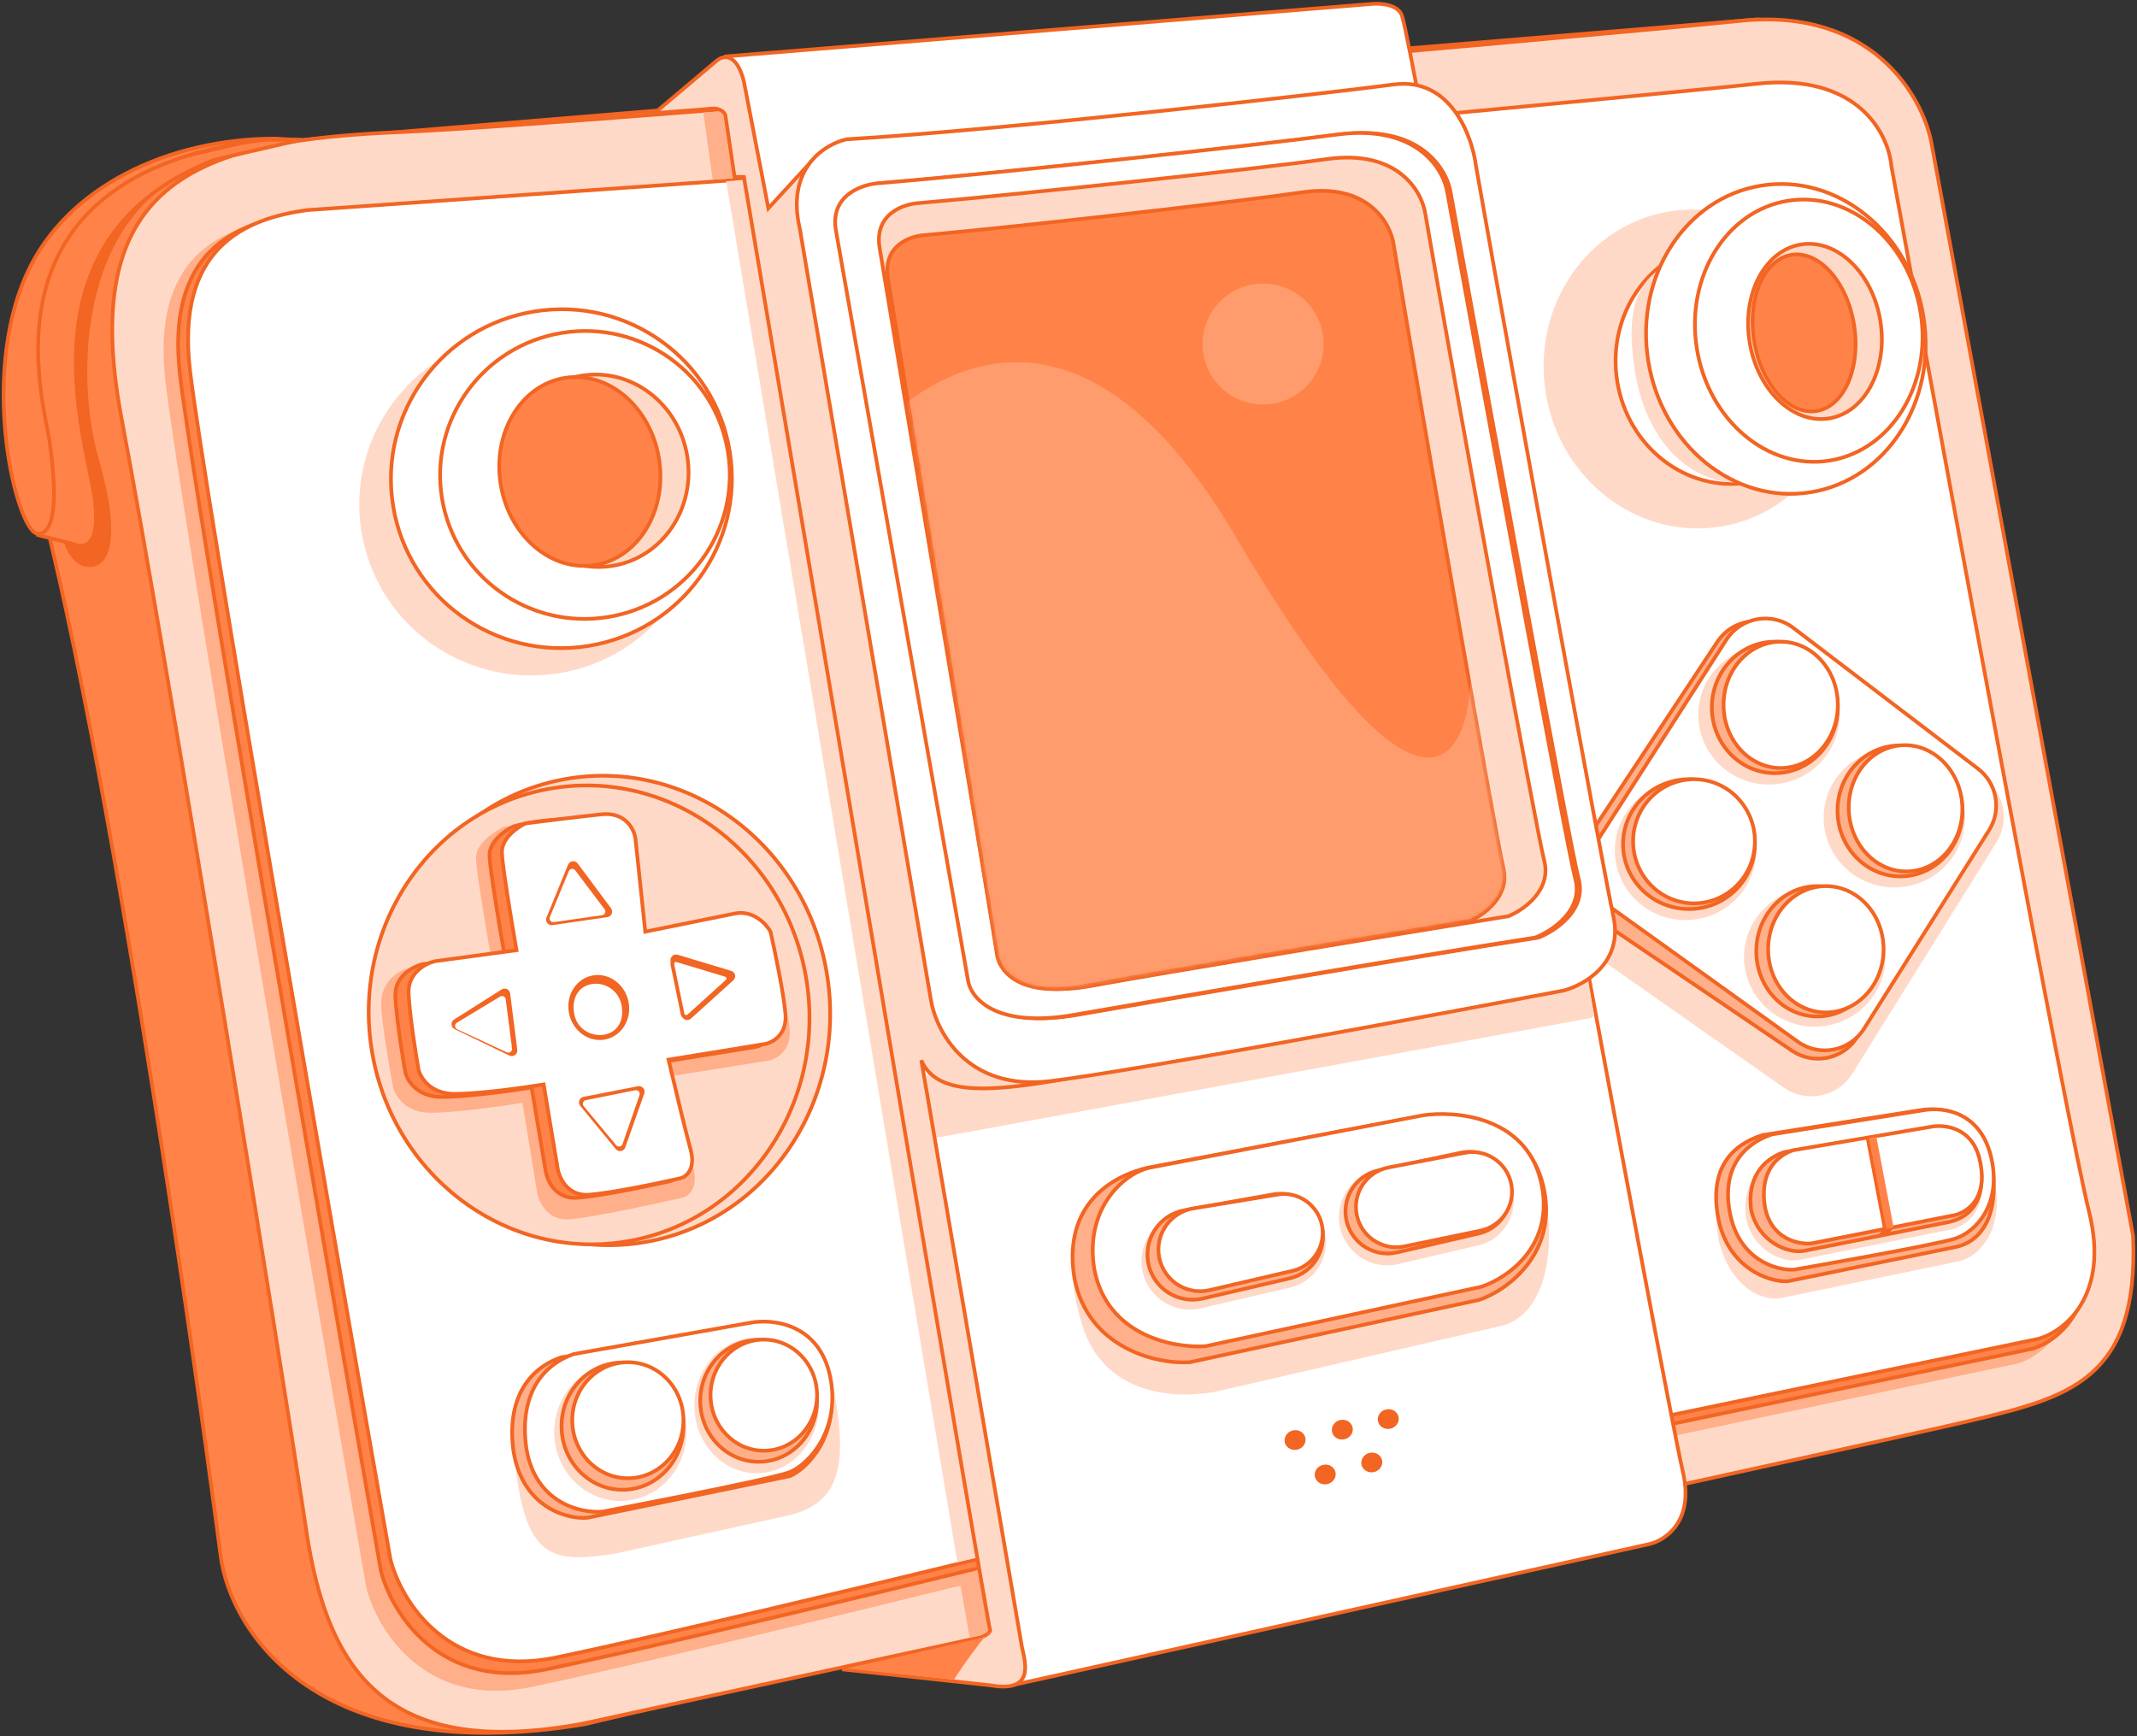 <svg width="576" height="468" viewBox="0 0 576 468" fill="none" xmlns="http://www.w3.org/2000/svg">
    <rect x="0" y="0" width="576" height="468" fill="#333333" stroke="none"/>
    <path
        d="M59.48 419.391C59.48 419.391 36.354 241.985 13.73 146.376C-8.894 50.768 46.806 45.76 71.553 38.543L473.763 5.223L543.074 373.136L157.542 464.782C85.227 476.787 62.036 439.524 59.48 419.391Z"
        fill="#FF8348" stroke="#F26522" />
    <path
        d="M32.769 112.817C20.311 47.084 55.511 37.818 108.584 35.568C161.657 33.319 433.291 9.322 468.974 5.625C504.656 1.928 518.265 26.051 520.609 38.575L574.944 333.158C576.607 372.089 557.34 376.69 531.28 382.913L531.272 382.915C505.208 389.139 156.942 464.64 156.942 464.64C105.798 473.984 88.49 452.437 82.561 412.594C76.633 372.752 45.227 178.551 32.769 112.817Z"
        fill="#FFD9C7" stroke="#F26522" />
    <path
        d="M76.337 58.972L191.37 50.789C272.114 43.271 440.416 27.476 467.676 24.442C494.935 21.407 503.268 38.136 504.027 46.879C519.442 132.547 551.698 309.66 557.404 332.767C563.11 355.874 550.683 365.591 543.756 367.561L257.002 427.859C231.238 434.245 172.475 448.548 143.532 454.675C114.589 460.801 101.599 439.351 98.722 427.859C82.348 333.644 48.604 136.778 44.625 103.037C40.645 69.296 59.374 61.285 76.337 58.972Z"
        fill="#FFAF89" />
    <path
        d="M80.269 57.706L195.302 49.594C276.046 42.142 444.348 26.486 471.607 23.479C498.867 20.471 507.199 37.052 507.958 45.719C523.373 130.634 555.63 306.191 561.336 329.095C567.042 351.999 554.615 361.63 547.688 363.583L260.933 423.352C235.17 429.681 176.407 443.859 147.464 449.932C118.521 456.004 105.531 434.742 102.654 423.352C86.279 329.964 52.536 134.828 48.556 101.384C44.577 67.939 63.306 59.999 80.269 57.706Z"
        fill="#FF8348" stroke="#F26522" />
    <path
        d="M82.892 56.624L197.712 48.555C278.305 41.143 446.295 25.57 473.503 22.579C500.712 19.587 509.029 36.08 509.787 44.701C525.173 129.164 557.37 303.787 563.065 326.569C568.76 349.351 556.356 358.931 549.442 360.873L263.221 420.324C237.505 426.62 178.852 440.722 149.963 446.762C121.074 452.802 108.107 431.653 105.236 420.324C88.892 327.433 55.211 133.336 51.239 100.069C47.267 66.802 65.961 58.904 82.892 56.624Z"
        fill="white" stroke="#F26522" />
    <path
        d="M459.018 178.449C462.82 172.484 470.695 170.654 476.738 174.332L533.845 209.084C540.025 212.844 541.946 220.926 538.12 227.065L499.28 289.392C495.337 295.72 486.891 297.442 480.786 293.163L425.386 254.336C419.688 250.342 418.145 242.57 421.885 236.702L459.018 178.449Z"
        fill="#FFD9C7" />
    <path
        d="M480.63 169.775L532.211 207.042C537.546 210.896 538.978 218.228 535.486 223.807L500.616 279.51C496.859 285.512 488.87 287.198 483.008 283.225L429.022 246.635C423.354 242.793 421.832 235.106 425.608 229.394L462.882 173.014C466.802 167.085 474.869 165.613 480.63 169.775Z"
        fill="#FFAF89" stroke="#F26522" />
    <path
        d="M223.037 263.498C228.179 298.114 205.572 330.113 172.597 335.012C139.622 339.91 108.689 315.864 103.547 281.248C98.404 246.631 121.012 214.632 153.987 209.734C186.962 204.835 217.895 228.881 223.037 263.498Z"
        fill="#FFD9C7" stroke="#F26522" />
    <path
        d="M217.477 264.85C222.502 298.682 200.273 329.979 167.876 334.792C135.478 339.604 105.111 316.12 100.085 282.288C95.06 248.456 117.289 217.159 149.687 212.346C182.084 207.534 212.451 231.018 217.477 264.85Z"
        fill="#FFD9C7" stroke="#F26522" />
    <path
        d="M102.742 270.915C102.479 264.994 107.135 261.72 109.698 261.122L132.361 258.118C131.08 250.604 128.482 235.549 128.306 231.422C128.13 227.295 133.504 223.991 135.774 222.907C140.059 222.346 150.297 221.045 156.976 220.328C163.654 219.61 166.057 224.589 166.423 227.168L169.169 253.746C175.321 252.476 188.92 249.665 194.105 248.588C199.29 247.512 205.189 249.43 206.36 251.598C207.569 257.056 212.427 271.718 212.867 277.46C213.306 283.202 209.315 285.46 207.264 285.871L194.25 287.941L181.236 290.011C182.664 296.216 185.346 309.053 186.84 314.616C188.334 320.178 185.632 322.391 184.094 322.802C178.125 324.185 159.612 328.211 153.46 328.66C147.309 329.108 145.038 323.613 144.672 320.81L140.827 297.259C135.408 298.156 122.856 299.951 116.001 299.951C109.147 299.951 106.408 295.24 105.895 292.885C105.089 288.175 103.006 276.836 102.742 270.915Z"
        fill="#FFAF89" />
    <path
        d="M106.564 268.621C106.307 263.017 111.454 260.56 113.739 259.917L124.733 258.347L135.906 256.945C134.656 249.833 132.115 234.633 131.943 230.726C131.772 226.82 136.155 223.791 138.369 222.765C145.861 220.625 152.525 221.003 159.036 220.324C165.547 219.644 167.889 224.357 168.245 226.799L170.923 251.956C176.919 250.753 190.177 248.092 195.231 247.073C200.285 246.054 203.834 249.904 204.976 251.956C206.154 257.122 208.617 268.812 209.045 274.247C209.473 279.682 205.583 281.819 203.584 282.208L177.241 286.454C178.633 292.328 181.781 305.391 183.237 310.656C184.694 315.921 182.06 318.016 180.56 318.405C174.742 319.714 161.606 322.438 155.609 322.863C149.613 323.288 147.399 318.086 147.043 315.433L143.295 293.141C138.012 293.991 125.775 295.689 119.093 295.689C112.411 295.689 109.741 291.231 109.241 289.002C108.456 284.543 106.821 274.226 106.564 268.621Z"
        fill="#FF8348" stroke="#F26522" />
    <path
        d="M110.13 267.801C109.875 262.197 114.765 259.663 117.242 259.097L139.215 256.125C137.976 249.013 135.457 233.813 135.287 229.906C135.117 226 139.462 222.971 141.656 221.945C145.796 221.414 155.689 220.183 162.143 219.504C168.597 218.824 170.918 223.537 171.272 225.978L173.925 251.136C179.87 249.933 193.011 247.272 198.021 246.253C203.031 245.234 206.548 249.083 207.681 251.136C208.848 256.301 211.29 267.992 211.714 273.427C212.139 278.862 208.282 280.999 206.301 281.388L180.188 285.634C181.568 291.507 184.689 304.571 186.132 309.836C187.576 315.101 184.965 317.195 183.479 317.585C177.711 318.894 164.69 321.618 158.746 322.043C152.802 322.468 150.608 317.266 150.254 314.613L146.539 292.321C141.302 293.17 129.173 294.869 122.549 294.869C115.926 294.869 113.279 290.411 112.784 288.181C112.005 283.723 110.384 273.406 110.13 267.801Z"
        fill="white" stroke="#F26522" />
    <path
        d="M465.307 172.464C469.252 166.319 477.601 164.849 483.407 169.277L533.125 207.195C538.27 211.12 539.57 218.322 536.121 223.797L502.425 277.286C498.586 283.379 490.408 284.977 484.558 280.777L433.425 244.067C428.022 240.188 426.603 232.757 430.196 227.16L465.307 172.464Z"
        fill="white" stroke="#F26522" />
    <ellipse cx="489.137" cy="257.978" rx="19.058" ry="18.767" fill="#FFD9C7" />
    <path
        d="M506.246 256.421C506.246 266.152 498.859 273.984 489.815 273.984C480.77 273.984 473.384 266.152 473.384 256.421C473.384 246.69 480.77 238.857 489.815 238.857C498.859 238.857 506.246 246.69 506.246 256.421Z"
        fill="#FFAF89" stroke="#F26522" />
    <path
        d="M444.287 416.265L272.66 454.289L275.494 445.473L247.027 280.243L427.303 258.181C434.815 298.884 450.598 383.62 453.641 396.941C456.683 410.262 448.673 415.374 444.287 416.265Z"
        fill="white" stroke="#F26522" />
    <path
        d="M163.572 390.057L163.049 380.123L171.533 378.521L174.116 388.225L170.412 388.968L169.933 386.877L167.319 387.269V389.229L163.572 390.057Z"
        fill="black" stroke="#F26522" />
    <path
        d="M369.898 1.048L195.729 15.193L210.954 74.856L393.768 46.091C392.766 42.236 391.22 35.157 389.739 29.422C388.259 23.686 385.441 25.282 381.895 23.663C381.186 20.251 378.866 7.499 377.922 4.352C376.978 1.206 372.179 0.838 369.898 1.048Z"
        fill="white" stroke="#F26522" />
    <path
        d="M251.362 305.79L249.758 290.358C249.703 289.825 250.077 289.343 250.607 289.265L426.946 263.35C427.485 263.27 427.988 263.637 428.078 264.174L429.599 273.264C429.689 273.802 429.33 274.314 428.793 274.412L252.536 306.67C251.963 306.775 251.422 306.37 251.362 305.79Z"
        fill="#FFD9C7" />
    <path d="M192.093 48.438L189.581 30.363L194.813 29.934L197.559 48.051L192.093 48.438Z" fill="#FFAF89" />
    <path d="M261.381 441.452L258.422 424.79L263.548 423.189L266.574 440.223L261.381 441.452Z" fill="#FFAF89" />
    <path d="M258.045 421.129L195.729 48.867L200.961 48.438L262.998 419.945L258.045 421.129Z" fill="#FFD9C7" />
    <path
        d="M193.058 16.465L176.412 30.497C180.956 30.106 190.112 29.472 191.909 29.264C193.705 29.055 195.282 30.038 195.525 31.135L197.985 47.691H200.506C221.168 170.175 266.135 437.582 266.795 439.005C267.456 440.427 263.98 441.672 262.16 442.116L226.981 449.963L266.795 454.257C279.018 456.445 276.338 448.184 275.458 444.003L248.329 285.801C252.421 295.263 266.021 294.555 287.56 290.766C329.173 208.013 397.167 44.397 396.51 41.278C395.854 38.16 387.993 34.294 385.941 31.216L220.318 41.749L207.103 56.14L200.506 21.969C198.501 13.947 194.706 14.957 193.058 16.465Z"
        fill="#FFD9C7" stroke="#F26522" />
    <path
        d="M215.581 61.646C211.743 45.31 222.429 38.765 228.252 37.535C271.524 34.967 360.383 24.828 375.656 22.777C390.929 20.727 396.804 36.565 397.832 44.74C408.55 105.499 432.168 234.623 434.876 247.079C437.584 259.536 427.042 265.551 421.433 267.002C384.898 273.949 306.128 288.553 283.332 291.389C260.537 294.226 252.189 277.817 250.865 269.258L215.581 61.646Z"
        fill="white" stroke="#F26522" />
    <path
        d="M261.777 264.073L226.215 62.185C224.49 52.389 233.566 49.534 238.32 49.331C270.349 46.693 339.793 39.13 361.267 36.267C382.74 33.404 390.045 45.563 391.013 52.001C401.616 109.946 423.185 228.344 425.482 236.826C427.779 245.308 419.224 250.963 414.659 252.73C382.042 257.737 311.653 269.86 290.271 273.571C268.89 277.282 262.366 268.785 261.777 264.073Z"
        fill="white" stroke="#F26522" />
    <path
        d="M260.885 264.073L225.323 62.185C223.597 52.389 232.673 49.534 237.427 49.331C269.456 46.693 338.901 39.13 360.374 36.267C381.848 33.404 389.153 45.563 390.121 52.001C400.723 109.946 422.292 228.344 424.59 236.826C426.887 245.308 418.331 250.963 413.766 252.73C381.149 257.737 310.76 269.86 289.379 273.571C267.997 277.282 261.474 268.785 260.885 264.073Z"
        fill="white" stroke="#F26522" />
    <path
        d="M268.778 256.805L237.09 66.815C235.553 57.596 243.64 54.909 247.876 54.718C276.415 52.235 338.541 45.57 357.675 42.876C376.809 40.181 383.318 51.624 384.181 57.683C393.628 112.213 414.178 224.011 416.224 231.993C418.271 239.975 410.648 245.296 406.58 246.959C377.517 251.671 313.219 262.251 294.167 265.744C275.115 269.236 269.303 261.24 268.778 256.805Z"
        fill="#FFD9C7" stroke="#F26522" />
    <path
        d="M507.694 255.883C507.694 265.329 500.69 272.909 492.139 272.909C483.589 272.909 476.584 265.329 476.584 255.883C476.584 246.438 483.589 238.857 492.139 238.857C500.69 238.857 507.694 246.438 507.694 255.883Z"
        fill="white" stroke="#F26522" />
    <path
        d="M166.167 418.71C150.947 421.183 143.908 420.422 140.294 403.87C136.679 387.315 140.175 371.55 149.051 367.787L196.671 357.504C202.724 356.124 222.062 357.812 224.949 375.346C227.836 392.879 227.806 405.31 211.826 408.627L166.167 418.71Z"
        fill="#FFD9C7" />
    <path
        d="M327.267 375.226C316.093 377.207 297.57 375.814 291.768 357.402C284.044 332.894 294.292 319.971 304.254 316.123L385.128 300.566C394.365 299.248 411.26 302.205 415.665 318.943C420.07 335.682 416.83 354.441 404.654 357.402L327.267 375.226Z"
        fill="#FFD9C7" />
    <path
        d="M158.323 409.115C152.465 409.587 140.722 406.044 138.394 391.081C136.531 377.251 142.34 368.97 151.216 365.88L202.089 357.697C208.142 356.563 220.703 357.95 223.59 372.347C226.477 386.743 217.657 395.972 212.807 397.908L158.323 409.115Z"
        fill="#FFAF89" stroke="#F26522" />
    <path
        d="M320.68 367.2C311.674 367.797 293.165 363.372 289.586 344.478C286.724 327.014 296.822 317.797 309.243 314.782L382.452 300.997C391.756 299.566 411.474 301.247 415.912 319.427C420.349 337.606 406.15 347.935 398.694 350.381L320.68 367.2Z"
        fill="#FFAF89" stroke="#F26522" />
    <path
        d="M162.326 407.474C156.467 407.946 144.168 405.15 141.84 390.187C139.978 376.358 145.786 368.076 154.662 364.986L202.282 356.543C208.335 355.409 220.896 356.796 223.783 371.193C226.67 385.589 217.844 394.731 213 396.754C208.156 398.778 162.326 407.474 162.326 407.474Z"
        fill="white" stroke="#F26522" />
    <path d="M503.357 307.946L506.317 332.566" stroke="#F26522" />
    <path
        d="M480.249 349.85C475.07 350.907 466.295 347.208 463.125 333.889C460.376 312.011 464.89 311.243 472.532 308.732L517.244 300.804C522.441 299.925 535.497 306.304 537.751 318.668C540.006 331.032 534.052 338.646 527.815 340.02L480.249 349.85Z"
        fill="#FFD9C7" />
    <path
        d="M481.884 345.358C476.635 345.686 465.553 341.588 463.098 328.147C460.642 314.706 466.972 308.589 474.96 305.987L517.689 299.241C523.121 298.33 534.336 299.758 536.695 312.578C539.053 325.397 535.458 334.154 527.394 336.074L481.884 345.358Z"
        fill="#FFAF89" stroke="#F26522" />
    <path
        d="M483.586 342.233C478.565 342.549 468.745 339.392 466.313 327.132C463.882 314.872 470.022 308.269 477.665 305.758L518.544 299.247C523.74 298.367 533.859 299.533 536.724 312.106C539.588 324.679 532.531 332.024 527.113 333.82C521.695 335.615 483.586 342.233 483.586 342.233Z"
        fill="white" stroke="#F26522" />
    <path
        d="M484.858 339.632C480.538 340.465 472.56 337.296 470.572 328.306C469.523 319.784 473.461 314.511 479.432 312.371L519.257 305.491C523.164 304.863 532.303 305.222 534.006 314.104C535.708 322.986 532.782 329.877 525.566 331.494L484.858 339.632Z"
        fill="#FFD9C7" />
    <path
        d="M486.277 337.164C481.957 337.976 473.978 334.881 471.986 326.108C470.933 317.793 474.869 312.65 480.839 310.564L520.661 303.869C524.568 303.257 531.936 304.466 533.642 313.132C535.348 321.799 532.449 327.84 525.233 329.414L486.277 337.164Z"
        fill="#FFAF89" stroke="#F26522" />
    <path
        d="M488.235 335.168C484.687 335.496 477.21 333.941 475.678 325.098C474.438 316.922 477.892 311.968 483.247 310.065L520.364 303.746C524.023 303.025 531.414 303.797 533.514 312.246C535.839 321.6 531.647 326.108 527.184 327.475L488.235 335.168Z"
        fill="white" stroke="#F26522" />
    <path
        d="M324.943 362.872C316.365 363.44 298.356 360.077 294.948 342.08C292.221 325.446 303.317 315.801 310.457 314.64L383.401 300.665C392.264 299.301 411.045 300.903 415.272 318.219C419.499 335.535 406.353 344.522 399.251 346.851L324.943 362.872Z"
        fill="white" stroke="#F26522" />
    <path
        d="M24.043 152.856C19.926 152.856 17.658 147.995 17.038 145.565L13.894 115.973L19.183 62.793L54.922 42.636C63.309 39.491 74.25 35.86 50.919 46.496C21.756 59.791 20.184 101.249 26.617 123.693C33.05 146.137 29.19 152.856 24.043 152.856Z"
        fill="#F26522" />
    <path
        d="M20.075 146.718L10.232 144.227L4.588 122.393L6.593 89.475L13.444 69.59L23.734 55.128L41.536 44.015L68.94 37.648H81.216L57.982 43.006C4.978 63.481 22.763 116.608 25.375 133.506C27.464 147.025 22.712 147.947 20.075 146.718Z"
        fill="#FF8348" stroke="#F26522" />
    <path
        d="M7.387 73.445C18.107 50.247 45.537 37.359 74.245 37.36C-7.787 45.633 11.866 107.864 13.444 119.536C15.023 131.209 15.614 143.873 10.189 143.873C4.764 143.873 -5.947 102.298 7.387 73.445Z"
        fill="#FF8348" />
    <path
        d="M80.449 37.737L74.245 37.36M74.245 37.36C45.537 37.359 18.107 50.247 7.387 73.445C-5.947 102.298 4.764 143.873 10.189 143.873C15.614 143.873 15.023 131.209 13.444 119.536C11.866 107.864 -7.787 45.633 74.245 37.36Z"
        stroke="#F26522" />
    <path
        d="M308.034 343.055C306.266 335.763 311.011 328.49 318.397 327.169L342.82 322.802C351.236 321.298 358.609 328.572 357.217 337.007V337.007C356.402 341.953 352.685 345.919 347.803 347.054L323.637 352.671C316.679 354.288 309.717 349.997 308.034 343.055V343.055Z"
        fill="#FFD9C7" />
    <path
        d="M361.253 331.12C359.502 323.838 364.25 316.585 371.625 315.278L393.467 311.405C401.797 309.928 409.127 317.043 407.9 325.413V325.413C407.162 330.453 403.416 334.528 398.456 335.688L376.857 340.741C369.895 342.37 362.924 338.072 361.253 331.12V331.12Z"
        fill="#FFD9C7" />
    <path
        d="M319.294 326.22L343.029 321.976C350.868 320.574 357.735 327.35 356.439 335.207C355.679 339.814 352.217 343.508 347.67 344.565L324.185 350.023C317.691 351.533 311.192 347.528 309.621 341.048C307.971 334.241 312.4 327.452 319.294 326.22Z"
        fill="#FFAF89" stroke="#F26522" />
    <path
        d="M371.626 315.447L393.739 310.725C401.177 309.137 407.986 315.298 407.148 322.857C406.627 327.56 403.193 331.422 398.583 332.49L376.555 337.593C370.636 338.964 364.687 335.428 363.063 329.573C361.316 323.277 365.236 316.811 371.626 315.447Z"
        fill="#FFAF89" stroke="#F26522" />
    <path
        d="M312.806 340.325C310.655 333.776 314.853 326.852 321.654 325.731L344.322 321.996C351.454 320.821 357.607 327.046 356.349 334.164C355.619 338.298 352.493 341.597 348.404 342.549L326.03 347.76C320.361 349.081 314.623 345.854 312.806 340.325Z"
        fill="white" stroke="#F26522" />
    <ellipse cx="203.932" cy="378.848" rx="16.788" ry="18.261" fill="#FFD9C7" />
    <path
        d="M374.286 314.685L394.813 310.736C401.231 309.501 407.248 314.254 407.532 320.783C407.761 326.031 404.149 330.67 399.005 331.734L378.535 335.969C373.146 337.084 367.775 333.989 366.039 328.766C363.97 322.545 367.848 315.924 374.286 314.685Z"
        fill="white" stroke="#F26522" />
    <path
        d="M220.22 377.595C220.22 386.69 213.154 394.027 204.481 394.027C195.809 394.027 188.743 386.69 188.743 377.595C188.743 368.5 195.809 361.164 204.481 361.164C213.154 361.164 220.22 368.5 220.22 377.595Z"
        fill="#FFAF89" stroke="#F26522" />
    <ellipse cx="167.214" cy="386.01" rx="17.826" ry="18.587" fill="#FFD9C7" />
    <path
        d="M184.213 384.422C184.213 393.915 176.838 401.575 167.783 401.575C158.729 401.575 151.354 393.915 151.354 384.422C151.354 374.929 158.729 367.27 167.783 367.27C176.838 367.27 184.213 374.929 184.213 384.422Z"
        fill="#FFAF89" stroke="#F26522" />
    <ellipse cx="454.314" cy="229.247" rx="19.058" ry="18.767" fill="#FFD9C7" />
    <ellipse cx="476.804" cy="192.706" rx="19.058" ry="18.767" fill="#FFD9C7" />
    <ellipse cx="510.595" cy="220.444" rx="19.058" ry="18.767" fill="#FFD9C7" />
    <path
        d="M473.012 227.539C473.012 237.195 465.062 245.035 455.238 245.035C445.414 245.035 437.464 237.195 437.464 227.539C437.464 217.884 445.414 210.044 455.238 210.044C465.062 210.044 473.012 217.884 473.012 227.539Z"
        fill="#FFAF89" stroke="#F26522" />
    <path
        d="M220.22 376.063C220.22 384.353 213.776 391.039 205.869 391.039C197.962 391.039 191.518 384.353 191.518 376.063C191.518 367.772 197.962 361.086 205.869 361.086C213.776 361.086 220.22 367.772 220.22 376.063Z"
        fill="white" stroke="#F26522" />
    <path
        d="M184.214 382.824C184.214 391.479 177.486 398.46 169.23 398.46C160.974 398.46 154.246 391.479 154.246 382.824C154.246 374.17 160.974 367.189 169.23 367.189C177.486 367.189 184.214 374.17 184.214 382.824Z"
        fill="white" stroke="#F26522" />
    <path
        d="M528.933 217.573C529.524 227.322 522.452 235.643 513.188 236.204C503.925 236.765 495.901 229.358 495.31 219.61C494.72 209.862 501.791 201.541 511.055 200.98C520.318 200.419 528.342 207.825 528.933 217.573Z"
        fill="#FFAF89" stroke="#F26522" />
    <path
        d="M473.012 226.772C473.012 236.02 465.654 243.5 456.598 243.5C447.541 243.5 440.184 236.02 440.184 226.772C440.184 217.525 447.541 210.044 456.598 210.044C465.654 210.044 473.012 217.525 473.012 226.772Z"
        fill="white" stroke="#F26522" />
    <path
        d="M495.361 190.684C495.361 200.488 487.74 208.4 478.383 208.4C469.025 208.4 461.404 200.488 461.404 190.684C461.404 180.88 469.025 172.969 478.383 172.969C487.74 172.969 495.361 180.88 495.361 190.684Z"
        fill="#FFAF89" stroke="#F26522" />
    <path
        d="M528.895 216.956C529.467 226.391 523.037 234.368 514.647 234.876C506.256 235.384 498.911 228.243 498.339 218.807C497.768 209.371 504.197 201.395 512.588 200.887C520.978 200.378 528.324 207.52 528.895 216.956Z"
        fill="white" stroke="#F26522" />
    <path
        d="M495.361 189.994C495.361 199.444 488.422 207.02 479.962 207.02C471.502 207.02 464.562 199.444 464.562 189.994C464.562 180.544 471.502 172.969 479.962 172.969C488.422 172.969 495.361 180.544 495.361 189.994Z"
        fill="white" stroke="#F26522" />
    <ellipse cx="143.283" cy="135.902" rx="46.454" ry="46.16" transform="rotate(-9.133 143.283 135.902)"
        fill="#FFD9C7" />
    <path
        d="M196.696 121.737C200.698 146.632 183.633 170.083 158.572 174.112C133.512 178.141 109.956 161.22 105.954 136.325C101.951 111.431 119.016 87.979 144.077 83.95C169.138 79.921 192.693 96.842 196.696 121.737Z"
        fill="white" stroke="#F26522" />
    <ellipse cx="456.903" cy="99.466" rx="40.782" ry="43.035" transform="rotate(-9.133 456.903 99.466)"
        fill="#FFD9C7" />
    <path
        d="M196.214 121.829C199.615 142.98 185.116 162.906 163.823 166.329C142.53 169.753 122.516 155.375 119.116 134.225C115.715 113.074 130.214 93.148 151.507 89.725C172.8 86.301 192.814 100.679 196.214 121.829Z"
        fill="white" stroke="#F26522" />
    <path
        d="M496.21 93.126C499.066 110.893 487.845 127.417 471.221 130.09C454.598 132.763 438.763 120.588 435.906 102.821C433.05 85.054 444.271 68.529 460.895 65.857C477.518 63.184 493.353 75.359 496.21 93.126Z"
        fill="white" stroke="#F26522" />
    <path
        d="M501.987 90.382C505.072 109.575 490.309 127.076 473.384 129.797C456.459 132.518 443.781 119.428 440.696 100.236C437.61 81.044 441.841 71.216 458.766 68.495C475.691 65.774 498.901 71.19 501.987 90.382Z"
        fill="#FFD9C7" />
    <path
        d="M185.243 122.986C187.523 137.168 178.467 150.372 165.079 152.525C151.691 154.677 138.953 144.977 136.673 130.795C134.393 116.612 143.449 103.408 156.837 101.256C170.225 99.104 182.963 108.804 185.243 122.986Z"
        fill="#FFD9C7" stroke="#F26522" />
    <path
        d="M518.447 85.398C522.125 108.274 508.437 129.403 488.002 132.689C467.566 135.974 447.946 120.199 444.268 97.323C440.59 74.448 454.278 53.318 474.713 50.032C495.149 46.747 514.769 62.522 518.447 85.398Z"
        fill="white" stroke="#F26522" />
    <path
        d="M517.673 84.287C520.794 103.695 509.737 121.481 493.151 124.148C476.564 126.815 460.49 113.39 457.37 93.982C454.25 74.574 465.306 56.788 481.893 54.121C498.479 51.455 514.553 64.879 517.673 84.287Z"
        fill="white" stroke="#F26522" />
    <path
        d="M506.827 86.511C507.875 93.025 506.821 99.225 504.295 103.979C501.769 108.734 497.789 112.018 492.975 112.792C488.161 113.566 483.352 111.695 479.463 107.972C475.574 104.248 472.63 98.691 471.583 92.177C470.536 85.664 471.589 79.464 474.115 74.709C476.641 69.955 480.621 66.671 485.435 65.897C490.25 65.123 495.059 66.994 498.947 70.717C502.837 74.44 505.78 79.998 506.827 86.511Z"
        fill="#FFD9C7" stroke="#F26522" />
    <path
        d="M499.73 87.569C500.673 93.436 499.981 98.972 498.125 103.176C496.267 107.384 493.277 110.196 489.644 110.78C486.011 111.364 482.291 109.631 479.207 106.217C476.127 102.807 473.735 97.767 472.791 91.9C471.848 86.033 472.54 80.497 474.396 76.293C476.254 72.085 479.244 69.273 482.877 68.689C486.51 68.105 490.23 69.838 493.314 73.252C496.394 76.662 498.787 81.703 499.73 87.569Z"
        fill="#FF8348" stroke="#F26522" />
    <path
        d="M177.624 123.656C179.876 137.662 172.053 150.421 160.343 152.304C148.633 154.187 137.205 144.522 134.953 130.516C132.702 116.51 140.524 103.751 152.234 101.868C163.945 99.985 175.372 109.65 177.624 123.656Z"
        fill="#FF8348" stroke="#F26522" />
    <path
        d="M184.255 273.649L181.235 258.991C181.082 258.249 181.777 257.613 182.503 257.831L196.94 262.177C197.686 262.402 197.9 263.355 197.322 263.877L185.905 274.189C185.331 274.707 184.411 274.406 184.255 273.649Z"
        fill="#F26522" stroke="#F26522" />
    <path
        d="M138.932 283.035L137.008 267.85C136.916 267.123 136.101 266.739 135.482 267.13L122.673 275.224C122.009 275.644 122.066 276.63 122.774 276.971L137.506 284.062C138.221 284.405 139.032 283.821 138.932 283.035Z"
        fill="#F26522" stroke="#F26522" />
    <path
        d="M148.834 248.871L163.645 246.722C164.394 246.613 164.756 245.743 164.303 245.135L155.303 233.039C154.838 232.414 153.869 232.537 153.575 233.258L147.764 247.503C147.472 248.219 148.068 248.982 148.834 248.871Z"
        fill="#F26522" stroke="#F26522" />
    <path
        d="M172.051 293.284L157.361 296.147C156.618 296.292 156.299 297.178 156.78 297.764L166.355 309.411C166.849 310.012 167.811 309.843 168.07 309.108L173.186 294.598C173.443 293.869 172.81 293.136 172.051 293.284Z"
        fill="#F26522" stroke="#F26522" />
    <path
        d="M183.977 273.317L181.235 260.006C181.082 259.265 181.777 258.629 182.503 258.847L195.613 262.794C196.358 263.018 196.573 263.971 195.995 264.493L185.627 273.857C185.053 274.375 184.133 274.074 183.977 273.317Z"
        fill="white" stroke="#F26522" />
    <path
        d="M138.016 282.619L136.308 269.351C136.216 268.634 135.417 268.249 134.799 268.623L123.135 275.679C122.45 276.093 122.505 277.104 123.231 277.441L136.603 283.654C137.317 283.985 138.116 283.4 138.016 282.619Z"
        fill="white" />
    <path
        d="M149.278 248.56L162.303 246.688C163.056 246.58 163.418 245.704 162.959 245.096L155.043 234.6C154.577 233.982 153.616 234.105 153.32 234.82L148.211 247.188C147.915 247.904 148.511 248.67 149.278 248.56Z"
        fill="white" />
    <path
        d="M171.236 293.88L157.91 296.546C157.168 296.695 156.853 297.583 157.337 298.166L166.085 308.698C166.582 309.297 167.543 309.123 167.799 308.387L172.377 295.188C172.631 294.457 171.994 293.728 171.236 293.88Z"
        fill="white" />
    <path
        d="M168.839 269.783C169.918 274.272 167.408 278.657 163.326 279.638C159.245 280.62 155.016 277.854 153.937 273.365C152.858 268.877 155.368 264.491 159.449 263.51C163.531 262.529 167.76 265.295 168.839 269.783Z"
        fill="#F26522" stroke="#F26522" />
    <path
        d="M167.926 270.439C168.931 274.622 167.232 278.367 163.41 279.286C159.588 280.205 155.384 278.031 154.379 273.849C153.374 269.666 155.072 265.783 158.895 264.864C162.717 263.945 166.92 266.257 167.926 270.439Z"
        fill="white" />
    <path
        d="M167.926 270.439C168.931 274.622 167.232 278.367 163.41 279.286C159.588 280.205 155.384 278.031 154.379 273.849C153.374 269.666 155.072 265.783 158.895 264.864C162.717 263.945 166.92 266.257 167.926 270.439Z"
        stroke="#F26522" />
    <path
        d="M351.346 387.627C351.612 388.755 350.853 389.957 349.565 390.261C348.277 390.565 347.061 389.829 346.795 388.7C346.528 387.572 347.287 386.37 348.575 386.066C349.863 385.762 351.08 386.498 351.346 387.627Z"
        fill="#F26522" stroke="#F26522" />
    <path
        d="M364.08 384.83C364.346 385.958 363.587 387.16 362.299 387.464C361.011 387.768 359.795 387.032 359.529 385.904C359.263 384.775 360.022 383.573 361.31 383.269C362.598 382.966 363.814 383.702 364.08 384.83Z"
        fill="#F26522" stroke="#F26522" />
    <path
        d="M376.458 381.973C376.724 383.101 375.965 384.304 374.677 384.607C373.389 384.911 372.173 384.175 371.907 383.047C371.641 381.919 372.4 380.717 373.688 380.413C374.976 380.109 376.192 380.845 376.458 381.973Z"
        fill="#F26522" stroke="#F26522" />
    <path
        d="M359.468 396.91C359.734 398.038 358.975 399.24 357.687 399.544C356.399 399.848 355.183 399.112 354.917 397.984C354.65 396.856 355.409 395.653 356.697 395.35C357.985 395.046 359.202 395.782 359.468 396.91Z"
        fill="#F26522" stroke="#F26522" />
    <path
        d="M372.024 393.674C372.29 394.803 371.531 396.005 370.243 396.309C368.955 396.612 367.738 395.876 367.472 394.748C367.206 393.62 367.965 392.418 369.253 392.114C370.541 391.81 371.757 392.546 372.024 393.674Z"
        fill="#F26522" stroke="#F26522" />
    <path
        d="M268.714 257.22L239.336 74.975C237.91 66.132 245.409 63.555 249.336 63.372C275.795 60.99 333.342 54.413 351.082 51.828C368.822 49.244 374.856 60.22 375.656 66.031C384.415 118.339 403.3 226.185 405.198 233.842C407.096 241.499 400.028 246.603 396.257 248.198C369.311 252.718 309.917 262.444 292.254 265.794C274.59 269.144 269.201 261.474 268.714 257.22Z"
        fill="#FF8348" stroke="#F26522" />
    <path
        d="M228.023 449.756L264.16 441.612C264.569 441.463 265.171 441.205 265.706 440.902C266.455 440.014 266.906 439.567 266.886 439.766C266.849 440.143 266.322 440.553 265.706 440.902C263.818 443.141 260.037 448.183 257.126 452.738L228.023 449.756Z"
        fill="#FF8348" />
    <g style="mix-blend-mode:soft-light" opacity="0.2">
        <mask id="mask0_142_2248" style="mask-type:alpha" maskUnits="userSpaceOnUse" x="239" y="51" width="167"
            height="216">
            <path
                d="M269.425 256.457L240.047 74.213C238.621 65.37 246.12 62.793 250.047 62.61C276.506 60.228 333.86 54.818 351.599 52.233C369.339 49.649 375.373 60.625 376.173 66.436C384.932 118.744 402.924 225.272 404.822 232.929C406.72 240.586 399.652 245.69 395.881 247.285C368.935 251.805 310.628 261.682 292.965 265.031C275.301 268.381 269.912 260.711 269.425 256.457Z"
                fill="#FF8348" stroke="#F26522" />
        </mask>
        <g mask="url(#mask0_142_2248)">
            <circle cx="340.448" cy="92.735" r="16.294" fill="white" />
            <path
                d="M333.351 145.122C282.886 59.119 232.954 109.287 214.297 145.122L175.205 155.784C173.428 184.807 169.874 244.274 169.874 249.96C169.874 255.647 199.489 286.091 214.297 300.603L421.309 290.83L396.432 180.66C396.432 204.649 383.816 231.125 333.351 145.122Z"
                fill="white" />
        </g>
    </g>
    <line x1="503.46" y1="307.053" x2="508.114" y2="331.511" stroke="#F26522" />
    <line x1="504.767" y1="306.613" x2="509.421" y2="331.071" stroke="#FF8348" stroke-width="2" />
    <path fill-rule="evenodd" clip-rule="evenodd"
        d="M505.819 333.301L507.485 331.512L510.347 330.972L509.029 332.69L505.819 333.301Z" fill="#F26522" />
</svg>